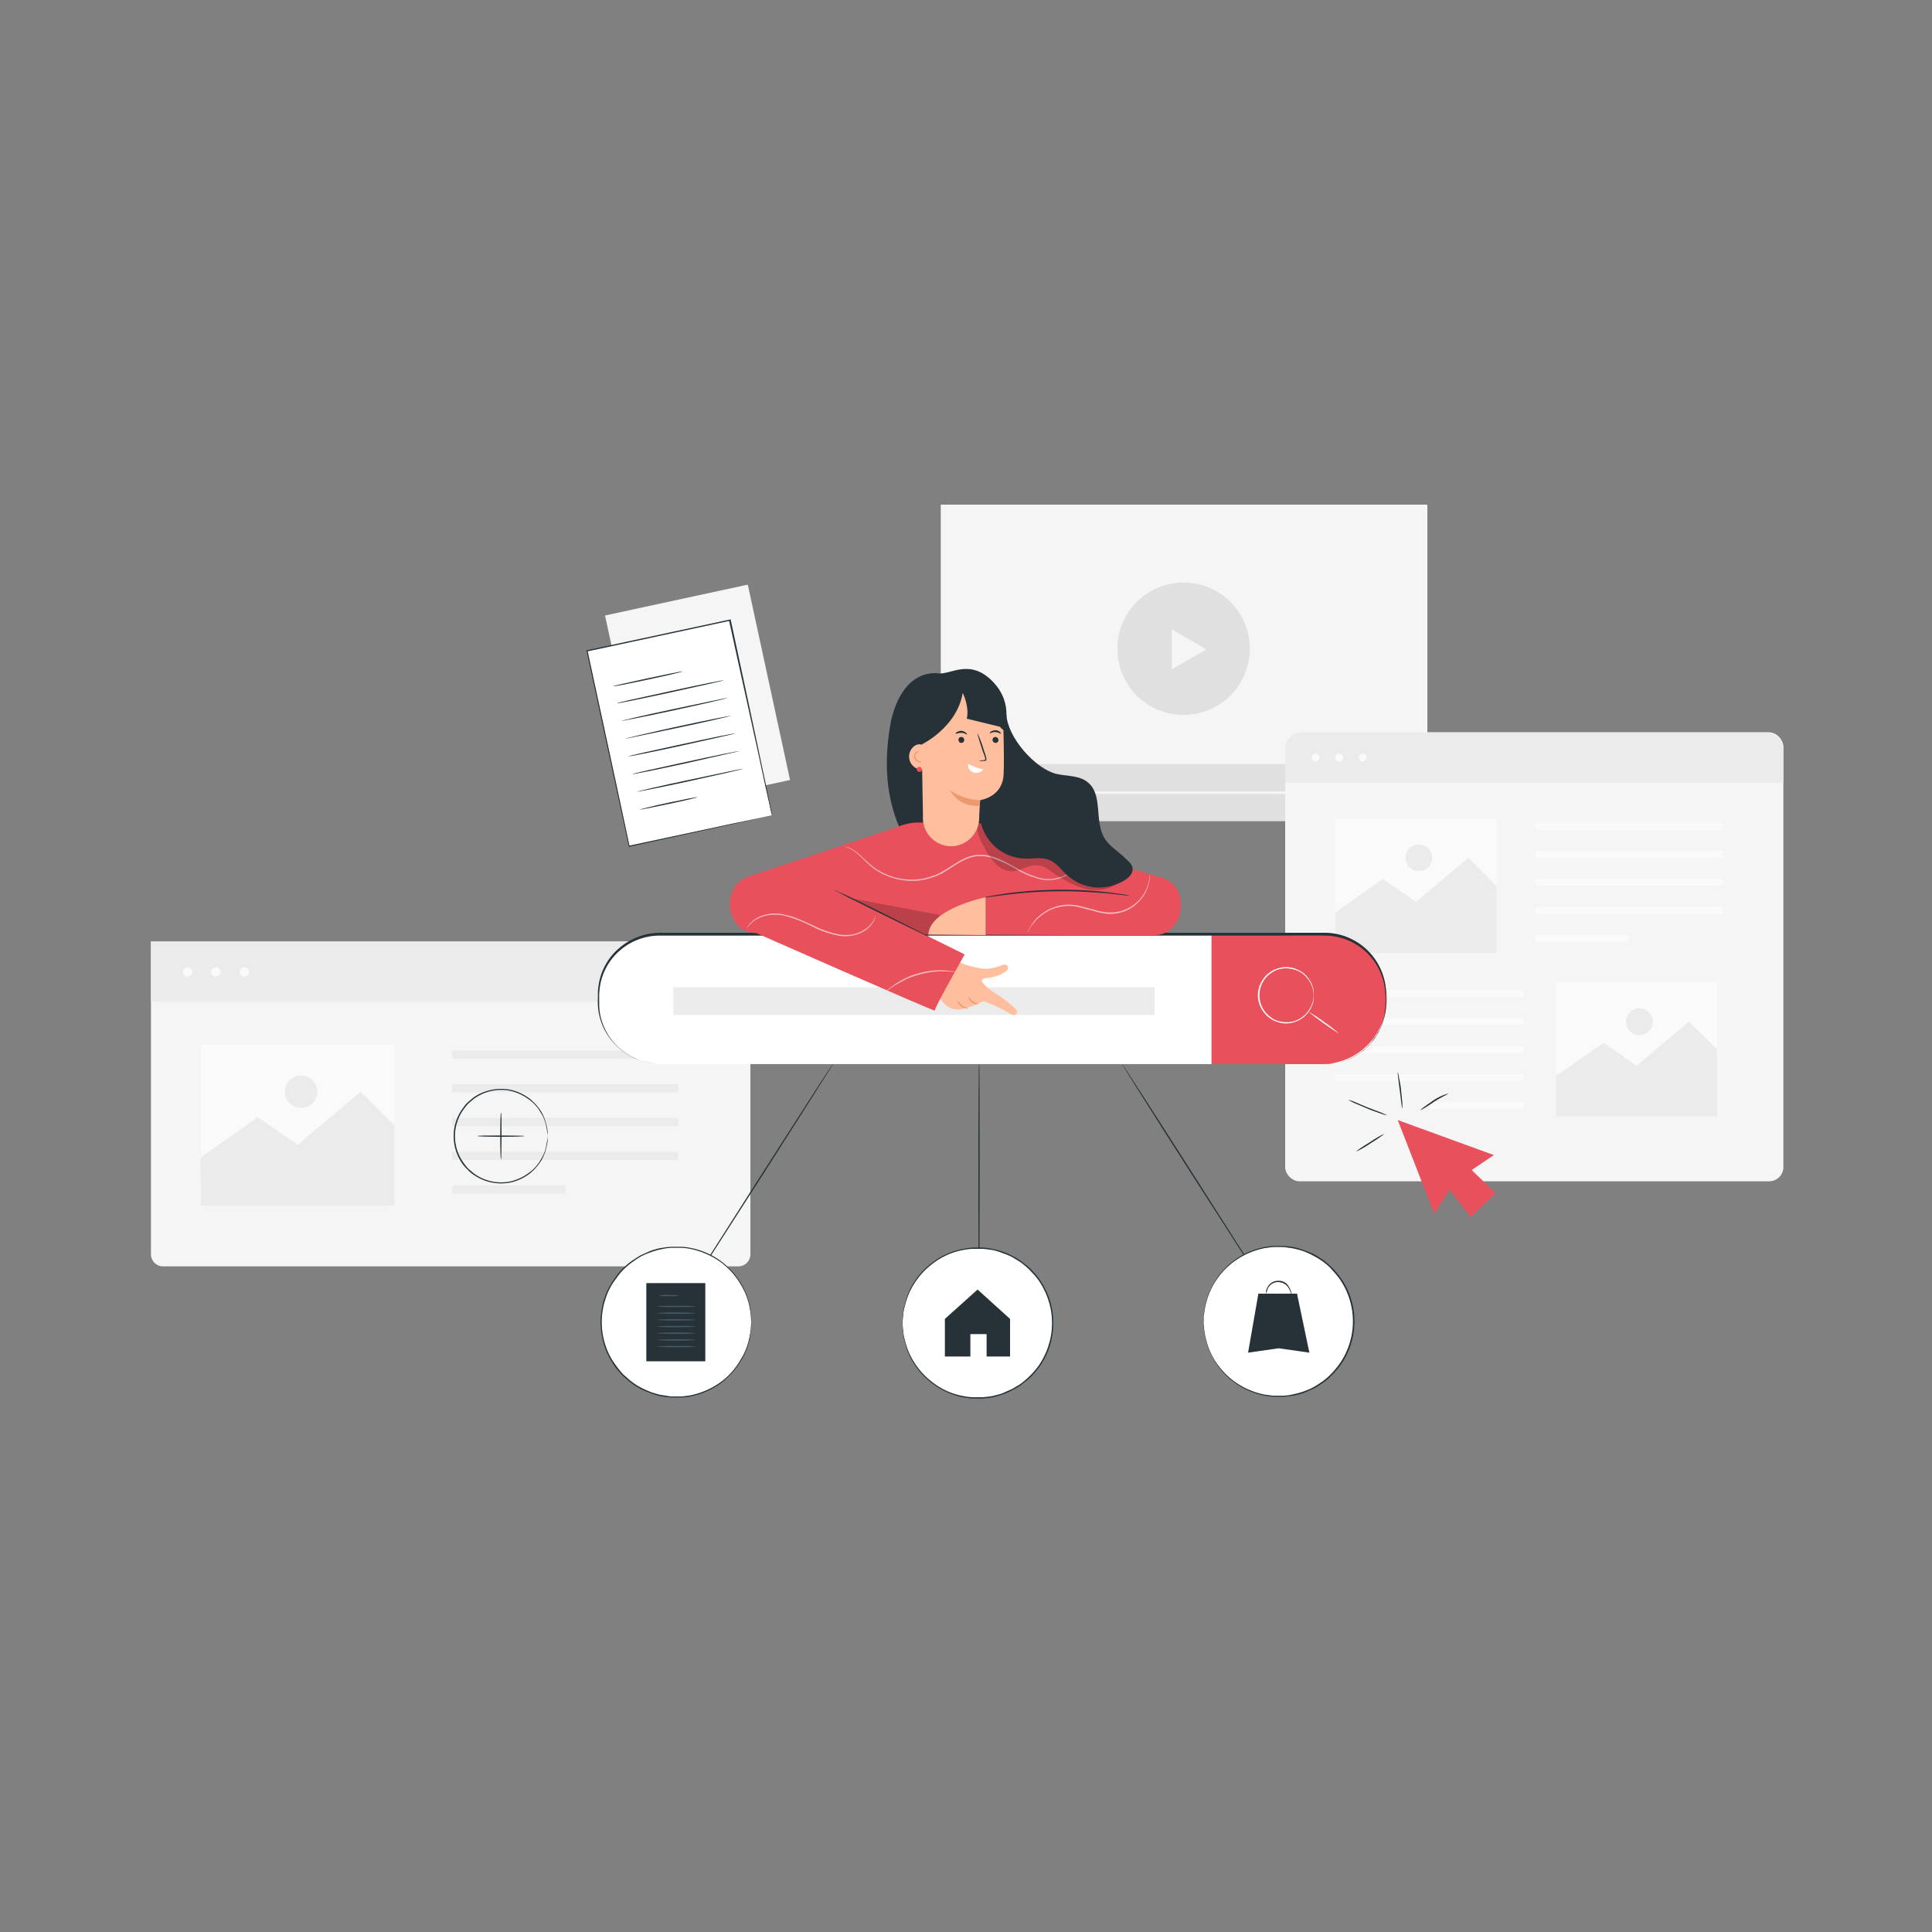 <svg xmlns="http://www.w3.org/2000/svg" viewBox="0 0 750 750"><rect x="0" y="0" width="750" height="750" fill="#808080" stroke="none"/><defs><style>.cls-1{fill:#f5f5f5;}.cls-2{fill:#e0e0e0;}.cls-3{fill:#ebebeb;}.cls-4{fill:#fafafa;}.cls-5{fill:#fff;}.cls-6{fill:#263238;}.cls-7{fill:#e8505b;}.cls-8{fill:#455a64;}.cls-9{fill:#ffbe9d;}.cls-10{fill:#eb996e;}.cls-11{opacity:0.6;}.cls-12{opacity:0.2;}</style></defs><g id="Background_Complete" data-name="Background Complete"><rect class="cls-1" x="242.4" y="232.1" width="56.7" height="77.59" transform="translate(-51.1 63.3) rotate(-12.2)"/><rect class="cls-1" x="365.2" y="195.9" width="188.9" height="122.83"/><circle class="cls-2" cx="459.7" cy="252.1" r="25.7" transform="translate(107.7 640.6) rotate(-76.6)"/><polygon class="cls-1" points="468.3 252.1 461.6 256 454.9 259.8 454.9 252.1 454.9 244.3 461.6 248.2 468.3 252.1"/><rect class="cls-2" x="365.2" y="296.6" width="188.9" height="22.07"/><polygon class="cls-1" points="383.6 307.7 380.9 309.2 378.1 310.8 378.1 307.7 378.1 304.5 380.9 306.1 383.6 307.7"/><rect class="cls-1" x="399.2" y="307.2" width="139.3" height="1"/><path class="cls-1" d="M402.1,307.7a2.1,2.1,0,0,1-2.1,2,2,2,0,0,1-2.1-2,2.1,2.1,0,0,1,2.1-2.1A2.1,2.1,0,0,1,402.1,307.7Z"/><rect class="cls-1" x="498.9" y="284.3" width="193.4" height="174.28" rx="5.5"/><path class="cls-3" d="M505.3,284.3H685.9a6.4,6.4,0,0,1,6.4,6.4v13.1a0,0,0,0,1,0,0H498.9a0,0,0,0,1,0,0V290.7A6.4,6.4,0,0,1,505.3,284.3Z"/><circle class="cls-4" cx="510.7" cy="294.1" r="1.5"/><path class="cls-4" d="M521.4,294.1a1.5,1.5,0,0,1-1.5,1.5,1.5,1.5,0,0,1-1.5-1.5,1.4,1.4,0,0,1,1.5-1.5A1.5,1.5,0,0,1,521.4,294.1Z"/><circle class="cls-4" cx="529" cy="294.1" r="1.5"/><rect class="cls-4" x="596" y="319.5" width="73" height="2.64"/><rect class="cls-4" x="596" y="330.3" width="73" height="2.64"/><rect class="cls-4" x="596" y="341.2" width="73" height="2.64"/><rect class="cls-4" x="596" y="352.1" width="73" height="2.64"/><rect class="cls-4" x="596" y="363" width="36.5" height="2.64"/><rect class="cls-4" x="518.5" y="384.4" width="73" height="2.64" transform="translate(1110 771.4) rotate(180)"/><rect class="cls-4" x="518.5" y="395.2" width="73" height="2.64" transform="translate(1110 793.1) rotate(180)"/><rect class="cls-4" x="518.5" y="406.1" width="73" height="2.64" transform="translate(1110 814.9) rotate(180)"/><rect class="cls-4" x="518.5" y="417" width="73" height="2.64" transform="translate(1110 836.6) rotate(180)"/><rect class="cls-4" x="555" y="427.9" width="36.5" height="2.64" transform="translate(1146.5 858.4) rotate(180)"/><rect class="cls-4" x="604.1" y="381.4" width="62.5" height="51.99"/><polygon class="cls-3" points="604 417.7 622.5 404.8 635.4 413.7 655.6 396.6 666.6 407.4 666.6 433.4 604.1 433.4 604 417.7"/><circle class="cls-3" cx="636.4" cy="396.6" r="5.2"/><rect class="cls-4" x="518.5" y="317.9" width="62.5" height="51.99"/><polygon class="cls-3" points="518.4 354.2 536.8 341.2 549.7 350.1 570 333 581 343.9 581 369.9 518.5 369.9 518.4 354.2"/><circle class="cls-3" cx="550.8" cy="333" r="5.2"/><path class="cls-1" d="M58.6,365.5H291.3a0,0,0,0,1,0,0V486.9a4.7,4.7,0,0,1-4.7,4.7H63.3a4.7,4.7,0,0,1-4.7-4.7V365.5A0,0,0,0,1,58.6,365.5Z"/><rect class="cls-3" x="58.6" y="365.5" width="232.6" height="23.41"/><circle class="cls-4" cx="72.8" cy="377.3" r="1.8"/><circle class="cls-4" cx="83.8" cy="377.3" r="1.8"/><circle class="cls-4" cx="94.9" cy="377.3" r="1.8"/><rect class="cls-3" x="175.5" y="407.8" width="87.8" height="3.18"/><rect class="cls-3" x="175.5" y="420.9" width="87.8" height="3.18"/><rect class="cls-3" x="175.5" y="434" width="87.8" height="3.18"/><rect class="cls-3" x="175.5" y="447.1" width="87.8" height="3.18"/><rect class="cls-3" x="175.5" y="460.2" width="43.9" height="3.18"/><rect class="cls-4" x="78" y="405.6" width="75.2" height="62.55"/><polygon class="cls-3" points="77.9 449.3 100.1 433.7 115.6 444.4 140 423.8 153.2 436.9 153.2 468.1 78 468.1 77.9 449.3"/><path class="cls-3" d="M123.2,423.8a6.3,6.3,0,1,1-6.3-6.3A6.3,6.3,0,0,1,123.2,423.8Z"/></g><g id="Document"><rect class="cls-5" x="235.4" y="245.8" width="56.7" height="77.59" transform="translate(-54.1 62.1) rotate(-12.2)"/><path class="cls-6" d="M299.7,316.6a1,1,0,0,1-.1-.4,8.1,8.1,0,0,1-.3-1.1l-.9-4.1c-.8-3.6-2-8.9-3.4-15.6-2.9-13.3-7.1-32.2-12-54.6l.3.2-55.4,11.9h0l.2-.3c6.1,28.4,11.8,54.6,16.3,75.9l-.2-.2,40.3-8.6,11.2-2.3,2.9-.6,1.1-.2-1,.2-2.9.6-11.2,2.5-40.3,8.8h-.2v-.2c-4.6-21.3-10.3-47.5-16.4-75.9v-.2h.3l55.4-11.9h.3v.3c4.8,22.4,8.9,41.4,11.7,54.8,1.4,6.7,2.6,11.9,3.3,15.6.4,1.7.7,3.1.9,4.1a8.7,8.7,0,0,0,.2,1A1,1,0,0,0,299.7,316.6Z"/><path class="cls-6" d="M265,260.6c.1.2-5.9,1.6-13.4,3.2s-13.5,2.8-13.5,2.6,6-1.5,13.4-3.1S265,260.5,265,260.6Z"/><path class="cls-6" d="M281,264.1c.1.1-9.2,2.2-20.7,4.7s-20.7,4.4-20.8,4.2,9.3-2.2,20.7-4.7S281,263.9,281,264.1Z"/><path class="cls-6" d="M282.5,270.9c0,.2-9.2,2.3-20.7,4.8S241,280,241,279.9s9.3-2.3,20.7-4.7S282.5,270.8,282.5,270.9Z"/><path class="cls-6" d="M284,277.8c0,.1-9.2,2.3-20.7,4.7s-20.8,4.4-20.8,4.3,9.2-2.3,20.7-4.8S284,277.7,284,277.8Z"/><path class="cls-6" d="M285.5,284.7c0,.1-9.3,2.2-20.7,4.7s-20.8,4.4-20.8,4.2,9.2-2.2,20.7-4.7S285.5,284.5,285.5,284.7Z"/><path class="cls-6" d="M287,291.6l-20.7,4.7c-11.5,2.5-20.8,4.4-20.8,4.2s9.2-2.2,20.7-4.7S286.9,291.4,287,291.6Z"/><path class="cls-6" d="M288.5,298.4c0,.2-9.3,2.3-20.7,4.8s-20.8,4.3-20.8,4.2,9.2-2.3,20.7-4.7S288.4,298.3,288.5,298.4Z"/><path class="cls-6" d="M270.7,309.5c.1.1-4.9,1.3-11.1,2.6s-11.1,2.3-11.2,2.2,5-1.4,11.1-2.7S270.7,309.3,270.7,309.5Z"/></g><g id="Pointer"><polygon class="cls-7" points="542.6 434.8 556.8 471.3 562.7 461.7 570.9 472.5 580.6 463.2 571.3 454.2 579.9 448.4 542.6 434.8"/><path class="cls-6" d="M537.2,440.2c.1.2-2.2,1.8-5.1,3.6a41.4,41.4,0,0,1-5.5,3.2c-.1-.2,2.2-1.8,5.2-3.6A44.7,44.7,0,0,1,537.2,440.2Z"/><path class="cls-6" d="M538.3,432.9a9.8,9.8,0,0,1-2.2-.6c-1.4-.5-3.3-1.1-5.4-2l-5.2-2.2-2.1-1.1a8,8,0,0,1,2.3.7l5.2,2.2,5.3,2C537.5,432.5,538.4,432.8,538.3,432.9Z"/><path class="cls-6" d="M542.6,416.4c.1-.1.3.7.5,2a38.5,38.5,0,0,1,.8,4.9c.2,1.9.4,3.7.5,5v2c-.2.1-.5-3.1-1-6.9S542.5,416.4,542.6,416.4Z"/><path class="cls-6" d="M562.2,424.5c.1.2-2.5,1.3-5.5,3.2a56.7,56.7,0,0,1-5.4,3.4,9.8,9.8,0,0,1,1.4-1.3l3.7-2.6A20.7,20.7,0,0,1,562.2,424.5Z"/></g><g id="Plus"><path class="cls-6" d="M212.6,441a36.4,36.4,0,0,0-.7-4.4,14.1,14.1,0,0,0-2-4.7,15.6,15.6,0,0,0-4.6-5.1,19.2,19.2,0,0,0-7.5-3.4,17.9,17.9,0,0,0-9.4.8,17.2,17.2,0,0,0-4.6,2.5l-2,1.7a17.3,17.3,0,0,0-1.7,2.1,17.7,17.7,0,0,0,0,21.1,17.3,17.3,0,0,0,1.7,2.1l2,1.7a17.2,17.2,0,0,0,4.6,2.5,17.9,17.9,0,0,0,9.4.8,19.2,19.2,0,0,0,7.5-3.4,15.6,15.6,0,0,0,4.6-5.1,15,15,0,0,0,2-4.7,33.2,33.2,0,0,0,.7-4.5v1.2a7.1,7.1,0,0,1-.1,1.4,16.2,16.2,0,0,1-.4,1.9,18.1,18.1,0,0,1-1.9,4.9,20,20,0,0,1-4.6,5.2,18.8,18.8,0,0,1-7.7,3.5,19,19,0,0,1-9.7-.8,19.4,19.4,0,0,1-4.7-2.5,11.2,11.2,0,0,1-2-1.8,12.9,12.9,0,0,1-1.9-2.1,18.6,18.6,0,0,1-3.5-10.9,18,18,0,0,1,3.6-10.8,12.4,12.4,0,0,1,1.8-2.2l2-1.7a16.5,16.5,0,0,1,4.7-2.5,19,19,0,0,1,9.7-.8,18.8,18.8,0,0,1,7.7,3.5,20,20,0,0,1,4.6,5.2,18.1,18.1,0,0,1,1.9,4.9,16.2,16.2,0,0,1,.4,1.9,7.1,7.1,0,0,1,.1,1.4V441Z"/><path class="cls-6" d="M194.5,450.2c-.2,0-.3-4.1-.3-9.2s.1-9.1.3-9.1.2,4.1.2,9.1S194.6,450.2,194.5,450.2Z"/><path class="cls-6" d="M203.6,441c0,.2-4.1.3-9.1.3s-9.1-.1-9.1-.3,4-.2,9.1-.2S203.6,440.9,203.6,441Z"/></g><g id="Search_Engine" data-name="Search Engine"><path class="cls-6" d="M491,499.7c-.2.1-12.7-19.4-28.1-43.4s-27.7-43.6-27.6-43.7S448,432,463.3,456,491.1,499.6,491,499.7Z"/><circle class="cls-5" cx="496.4" cy="513" r="29.1"/><path class="cls-6" d="M467.3,513a.7.7,0,0,1,0-.5v-2.4c.1-.4.1-.8.2-1.3a13.2,13.2,0,0,1,.6-3,26.8,26.8,0,0,1,3.2-7.8,28.3,28.3,0,0,1,7.4-8.4,29,29,0,0,1,12.3-5.5,22.1,22.1,0,0,1,3.7-.4h3.9l1.9.2,2,.3a29.1,29.1,0,0,1,3.9,1.2,32,32,0,0,1,3.9,1.6l1.8,1.1,1.8,1.2c1.2.9,2.2,1.9,3.3,2.9a32.4,32.4,0,0,1,2.9,3.4,28.3,28.3,0,0,1,4.2,8.1,29.3,29.3,0,0,1,0,18.5,28.3,28.3,0,0,1-4.2,8.1,32.4,32.4,0,0,1-2.9,3.4,29.8,29.8,0,0,1-3.3,2.9l-1.8,1.2-1.8,1.1-3.9,1.7a28.5,28.5,0,0,1-3.9,1.1l-2,.3-1.9.2h-3.9a22.1,22.1,0,0,1-3.7-.4,29,29,0,0,1-12.3-5.5,27.1,27.1,0,0,1-7.4-8.4,25.7,25.7,0,0,1-3.2-7.8,12.2,12.2,0,0,1-.6-3c-.1-.5-.1-.9-.2-1.3v-2.4c-.1-.3,0-.4,0-.4v.4c0,.4.1.8.1,1.4v1a5,5,0,0,0,.2,1.2,12.2,12.2,0,0,0,.6,3,25.7,25.7,0,0,0,3.2,7.8,29.4,29.4,0,0,0,7.4,8.2,30.3,30.3,0,0,0,12.2,5.4c1.2.1,2.4.4,3.6.4h3.8l2-.2,1.9-.4a28.5,28.5,0,0,0,3.9-1.1,29.5,29.5,0,0,0,3.7-1.6l1.8-1.1,1.8-1.2a27.9,27.9,0,0,0,3.2-2.8,32.4,32.4,0,0,0,2.9-3.4,28.3,28.3,0,0,0,4.1-7.9,28.7,28.7,0,0,0,0-18.3,28.3,28.3,0,0,0-4.1-7.9c-.9-1.2-1.9-2.3-2.9-3.4s-2.1-2-3.2-2.8l-1.8-1.2-1.8-1a30.4,30.4,0,0,0-3.7-1.7,28.5,28.5,0,0,0-3.9-1.1,12.5,12.5,0,0,0-1.9-.3l-2-.3h-3.8c-1.2,0-2.4.3-3.6.4a30.3,30.3,0,0,0-12.2,5.4,29.4,29.4,0,0,0-7.4,8.2,26.8,26.8,0,0,0-3.2,7.8,12.2,12.2,0,0,0-.6,3,5,5,0,0,0-.2,1.2,3.8,3.8,0,0,0-.1,1c0,.6-.1,1.1-.1,1.4Z"/><polygon class="cls-6" points="488.5 502.2 484.5 525.1 496.4 523.4 508.3 525.1 503.5 502.2 488.5 502.2"/><path class="cls-6" d="M501.4,502.5c0,.1-.3-.8-.9-2a5.9,5.9,0,0,0-1.4-1.8l-1.2-.7-1.4-.3a5.1,5.1,0,0,0-2.8.7,5.9,5.9,0,0,0-1.5,1.7,15.1,15.1,0,0,1-.8,2.1,4.6,4.6,0,0,1,.5-2.2,4.9,4.9,0,0,1,1.6-2,5,5,0,0,1,3-.8,4.5,4.5,0,0,1,1.6.3,5.7,5.7,0,0,1,1.3.8,6.4,6.4,0,0,1,1.4,2.1C501.4,501.7,501.5,502.5,501.4,502.5Z"/><path class="cls-6" d="M380.1,501.6c-.2,0-.3-20-.3-44.8s.1-44.8.3-44.8.2,20,.2,44.8S380.2,501.6,380.1,501.6Z"/><circle class="cls-5" cx="379.5" cy="513.6" r="29.1"/><path class="cls-6" d="M350.3,513.6v-.5a5.3,5.3,0,0,0,.1-1.4v-1c.1-.4.1-.8.2-1.2a12.2,12.2,0,0,1,.6-3,26.7,26.7,0,0,1,3.1-7.9,29.7,29.7,0,0,1,7.4-8.3,28.2,28.2,0,0,1,12.4-5.5,22,22,0,0,1,3.7-.5h3.8l2,.2,2,.4a28.5,28.5,0,0,1,3.9,1.1,25.9,25.9,0,0,1,3.8,1.7,11.8,11.8,0,0,1,1.9,1.1,10.4,10.4,0,0,1,1.7,1.2,29.7,29.7,0,0,1,3.4,2.8c1,1.1,2,2.2,2.9,3.4a31.2,31.2,0,0,1,4.2,8.1,29.6,29.6,0,0,1,0,18.6,28.3,28.3,0,0,1-4.2,8.1c-.9,1.2-1.9,2.3-2.9,3.4a29.7,29.7,0,0,1-3.4,2.8,6.6,6.6,0,0,1-1.7,1.2,11.8,11.8,0,0,1-1.9,1.1,25.9,25.9,0,0,1-3.8,1.7c-1.3.5-2.6.8-3.9,1.2l-2,.3-2,.2h-3.8c-1.3,0-2.5-.3-3.7-.4a29.8,29.8,0,0,1-19.8-13.9,26.7,26.7,0,0,1-3.1-7.9,12.2,12.2,0,0,1-.6-3c-.1-.4-.1-.8-.2-1.2v-1a5.3,5.3,0,0,0-.1-1.4v-.5a1.2,1.2,0,0,1,.1.5,8.2,8.2,0,0,0,.1,1.4,3.8,3.8,0,0,0,.1,1c0,.4.1.8.1,1.2a21.1,21.1,0,0,0,.7,3,26.3,26.3,0,0,0,3.2,7.7,29.4,29.4,0,0,0,7.4,8.2,27.3,27.3,0,0,0,12.2,5.4,20.9,20.9,0,0,0,3.6.4h3.8l1.9-.2,2-.3c1.3-.4,2.6-.6,3.8-1.1l3.8-1.7,1.8-1.1a9.4,9.4,0,0,0,1.8-1.2,27.9,27.9,0,0,0,3.2-2.8,31.1,31.1,0,0,0,2.9-3.3,28.8,28.8,0,0,0,4.1-8,28.4,28.4,0,0,0,0-18.2,28.8,28.8,0,0,0-4.1-8c-.9-1.2-1.9-2.2-2.9-3.3a27.9,27.9,0,0,0-3.2-2.8,18.8,18.8,0,0,0-1.8-1.2l-1.8-1.1a25.4,25.4,0,0,0-3.8-1.6,24,24,0,0,0-3.8-1.2l-2-.3-1.9-.2h-3.8a20.9,20.9,0,0,0-3.6.4,27.3,27.3,0,0,0-12.2,5.4,29.4,29.4,0,0,0-7.4,8.2,26.3,26.3,0,0,0-3.2,7.7,21.1,21.1,0,0,0-.7,3c0,.5-.1.9-.1,1.2a4.1,4.1,0,0,0-.1,1.1,6.6,6.6,0,0,0-.1,1.3A1.2,1.2,0,0,1,350.3,513.6Z"/><polygon class="cls-6" points="379.5 500.6 366.8 512 366.8 526.6 376.7 526.6 376.7 517.9 383 517.9 383 526.6 392.1 526.6 392.1 512 379.5 500.6"/><path class="cls-6" d="M267.3,500.7c-.2-.1,12.4-19.9,28-44.3s28.3-44.1,28.5-44.1-12.5,20-28.1,44.4S267.4,500.8,267.3,500.7Z"/><circle class="cls-5" cx="262.5" cy="513.2" r="29.1"/><path class="cls-6" d="M291.7,513.2a1.6,1.6,0,0,0-.1-.4,7.6,7.6,0,0,0-.1-1.4v-1a5,5,0,0,1-.2-1.2c-.2-.9-.3-1.9-.6-3.1a26.9,26.9,0,0,0-3.3-7.7,29,29,0,0,0-7.3-8.2,30.9,30.9,0,0,0-12.2-5.4,22.1,22.1,0,0,0-3.7-.4h-3.8l-1.9.2-2,.4a27.2,27.2,0,0,0-3.8,1.1,30.8,30.8,0,0,0-3.8,1.6l-1.8,1.1-1.7,1.2a28.8,28.8,0,0,0-3.3,2.8,23,23,0,0,0-2.8,3.4,25,25,0,0,0-4.2,7.9,28.7,28.7,0,0,0,0,18.3,26.1,26.1,0,0,0,4.2,7.9,29.7,29.7,0,0,0,2.8,3.4c1.1.9,2.1,1.9,3.3,2.8l1.7,1.2,1.8,1a31.7,31.7,0,0,0,3.8,1.7,27.2,27.2,0,0,0,3.8,1.1l2,.3,1.9.3h3.8c1.3,0,2.5-.3,3.7-.4a30.9,30.9,0,0,0,12.2-5.4,28,28,0,0,0,7.3-8.3,25.8,25.8,0,0,0,3.3-7.7c.3-1.1.4-2.1.6-3a5,5,0,0,1,.2-1.2v-1a8.2,8.2,0,0,0,.1-1.4,1.8,1.8,0,0,0,.1-.5v.5a8.2,8.2,0,0,1-.1,1.4v1a5,5,0,0,1-.2,1.2,19.8,19.8,0,0,1-.5,3.1,29.9,29.9,0,0,1-3.2,7.8,31.5,31.5,0,0,1-7.4,8.4,29.5,29.5,0,0,1-12.3,5.5,24.5,24.5,0,0,1-3.8.4h-3.8l-2-.2-2-.3a29.1,29.1,0,0,1-3.9-1.2,30.8,30.8,0,0,1-3.8-1.6,11.8,11.8,0,0,0-1.9-1.1l-1.7-1.2c-1.2-.9-2.3-1.9-3.4-2.9a32.4,32.4,0,0,1-2.9-3.4,31.1,31.1,0,0,1-4.2-8.1,35.5,35.5,0,0,1-1.5-9.3,34.7,34.7,0,0,1,1.5-9.2,28.6,28.6,0,0,1,4.3-8.1,18.8,18.8,0,0,1,2.8-3.4,30.7,30.7,0,0,1,3.4-2.9l1.8-1.2,1.8-1.1,3.8-1.7a28.5,28.5,0,0,1,3.9-1.1l2-.3,2-.2h3.8a22.1,22.1,0,0,1,3.7.4,29.4,29.4,0,0,1,12.4,5.5,30,30,0,0,1,7.4,8.4,28.6,28.6,0,0,1,3.2,7.8,18.7,18.7,0,0,1,.5,3,6.9,6.9,0,0,1,.2,1.3v1a7.6,7.6,0,0,1,.1,1.4Z"/><rect class="cls-6" x="250.9" y="498.1" width="22.9" height="30.35"/><path class="cls-8" d="M263.5,502.9c0,.2-1.7.3-3.8.3s-3.7-.1-3.7-.3a17.7,17.7,0,0,1,3.7-.2A19.1,19.1,0,0,1,263.5,502.9Z"/><path class="cls-8" d="M270.1,507.2a74.7,74.7,0,0,1-7.5.2,73,73,0,0,1-7.5-.2c0-.2,3.3-.3,7.5-.3S270.1,507,270.1,507.2Z"/><path class="cls-8" d="M270.1,509.8a74.7,74.7,0,0,1-7.5.2,73,73,0,0,1-7.5-.2c0-.2,3.3-.3,7.5-.3S270.1,509.6,270.1,509.8Z"/><path class="cls-8" d="M270.1,512.4a74.7,74.7,0,0,1-7.5.2,73,73,0,0,1-7.5-.2c0-.2,3.3-.3,7.5-.3S270.1,512.2,270.1,512.4Z"/><path class="cls-8" d="M270.1,515a74.7,74.7,0,0,1-7.5.2,73,73,0,0,1-7.5-.2c0-.2,3.3-.3,7.5-.3S270.1,514.8,270.1,515Z"/><path class="cls-8" d="M270.1,517.6a74.7,74.7,0,0,1-7.5.2,73,73,0,0,1-7.5-.2c0-.2,3.3-.3,7.5-.3S270.1,517.4,270.1,517.6Z"/><path class="cls-8" d="M270.1,520.2a74.7,74.7,0,0,1-7.5.2,73,73,0,0,1-7.5-.2c0-.2,3.3-.3,7.5-.3S270.1,520,270.1,520.2Z"/><path class="cls-8" d="M270.1,522.7c0,.2-3.4.3-7.5.3s-7.5-.1-7.5-.3a73,73,0,0,1,7.5-.2A74.7,74.7,0,0,1,270.1,522.7Z"/><rect class="cls-5" x="232.3" y="362.9" width="305.7" height="50.19" rx="23.8"/><path class="cls-7" d="M470.3,362.4v50.7H513a25.3,25.3,0,0,0,25.3-25.3h0A25.4,25.4,0,0,0,513,362.4Z"/><path class="cls-5" d="M510,386.4c-.1,0,0-1-.4-2.6a11.2,11.2,0,0,0-3.9-5.8,10.2,10.2,0,0,0-4.5-1.9,10.5,10.5,0,0,0-5.5.4,13.5,13.5,0,0,0-2.6,1.5,9.2,9.2,0,0,0-2.2,2.2,10.5,10.5,0,0,0,0,12.3,9.2,9.2,0,0,0,2.2,2.2,7.6,7.6,0,0,0,2.6,1.5,11.7,11.7,0,0,0,5.5.5,10.3,10.3,0,0,0,4.5-2,11.2,11.2,0,0,0,3.9-5.8c.4-1.6.3-2.5.4-2.5a10.2,10.2,0,0,1-.2,2.6,11.4,11.4,0,0,1-3.9,6,12.2,12.2,0,0,1-4.6,2.1,10.2,10.2,0,0,1-5.7-.5,8.5,8.5,0,0,1-2.8-1.5,8.4,8.4,0,0,1-2.3-2.3,10.6,10.6,0,0,1,0-12.9,8.4,8.4,0,0,1,2.3-2.3,8.5,8.5,0,0,1,2.8-1.5,11.2,11.2,0,0,1,5.7-.5,12.2,12.2,0,0,1,4.6,2.1,11.4,11.4,0,0,1,3.9,6A10.9,10.9,0,0,1,510,386.4Z"/><path class="cls-5" d="M519.9,401.3a123.5,123.5,0,0,1-12-8.6,57.5,57.5,0,0,1,6.2,4.1A55.6,55.6,0,0,1,519.9,401.3Z"/><rect class="cls-3" x="261.4" y="383.3" width="186.8" height="10.74"/><path class="cls-6" d="M514.2,413.1h1.7l2.1-.3,2.9-.6a26.4,26.4,0,0,0,7.3-3.7l1-.8,1-.8,1.9-2c.6-.7,1.1-1.5,1.7-2.3a5.7,5.7,0,0,0,.8-1.3l.4-.6.4-.7a25.3,25.3,0,0,0,2.1-6.4,11.1,11.1,0,0,1,.2-1.7,10.9,10.9,0,0,0,.1-1.8,24.1,24.1,0,0,0,0-3.8,23.8,23.8,0,0,0-6-15.2,23.6,23.6,0,0,0-16.9-7.9c-6.8-.1-14,0-21.6,0H256.1a23.5,23.5,0,0,0-15.6,5.9,23.1,23.1,0,0,0-7.7,14.6c-.1.6-.1,1.3-.2,2v2.1c0,1.4,0,2.8.1,4.2a23.5,23.5,0,0,0,21.8,20.8h0a28.3,28.3,0,0,1-8-1.9,25.1,25.1,0,0,1-11.9-11.3,24.7,24.7,0,0,1-2.4-8,30.9,30.9,0,0,1-.1-4.3v-2.1a14.9,14.9,0,0,1,.2-2.1,23.1,23.1,0,0,1,7.9-14.9,24.4,24.4,0,0,1,15.9-6.1H514.9a24,24,0,0,1,23.2,23.4V390a10.9,10.9,0,0,0-.1,1.8l-.3,1.8a25.4,25.4,0,0,1-2.2,6.4l-.3.7-.4.6-.8,1.3a14.1,14.1,0,0,1-1.8,2.3,18,18,0,0,1-1.9,2l-1,.9-1,.7a23.2,23.2,0,0,1-7.4,3.7l-2.9.6-2.1.2Z"/></g><g id="Character"><path class="cls-9" d="M381.8,381.9c-1-1.1-1-2,1-2.2,4.5-.4,7.8-2.3,8.4-3.5s-.9-2.2-2.2-1.5a21.3,21.3,0,0,1-4.4,1.2,14.5,14.5,0,0,1-3.6.1l-2.8-.6s-4.8-1-6.9-2.6l-10.1,10.8,4.8,5.3a7.1,7.1,0,0,0,6.3,3c4.1-.4,9.5-3.3,9.5-3.3s7.3,2.9,9.4,4.4,3.7,1.2,3.6-.3-6.4-5.8-8.5-7.2a21.6,21.6,0,0,1-4.5-3.6"/><path class="cls-10" d="M375.8,391.3a1.1,1.1,0,0,1-.8.1,3.4,3.4,0,0,1-1.9-.7,3.6,3.6,0,0,1-1.2-1.6c-.1-.5-.1-.8,0-.8a5.7,5.7,0,0,0,1.5,2C374.6,391.2,375.8,391.1,375.8,391.3Z"/><path class="cls-10" d="M379.8,389.7c0,.1-.3.2-.8.1a3.2,3.2,0,0,1-1.8-.7,4.4,4.4,0,0,1-1.1-1.5c-.1-.5-.1-.8,0-.8s.4,1.1,1.5,1.9S379.8,389.5,379.8,389.7Z"/><path class="cls-6" d="M390.7,277.4c.4,8.9,11.2,21,19.3,23,4.2,1,9.1.5,12.4,3.4,5.8,4.8,2.4,14.9,6.3,21.5,2.4,4,7.1,6,9.8,9.8,4.4,6.3,1.4,15.9-4.7,20.6s-14.1,5.6-21.7,5.4c-16.8-.4-33.9-5.7-46-17.6-5.7-5.6-28-22.8-20.2-63.6"/><path class="cls-7" d="M451.2,340.8l-63.7-18.9a43.9,43.9,0,0,0-9.3-2.8l-21.5.2a20.4,20.4,0,0,0-8.2,1.7l-58,19.3c-4.3,1.3-7.2,5.7-7.2,10.7h0c0,6.2,4.4,11.2,9.9,11.2H320l-.2.4,93.1.4h35.6c5.4,0,9.9-5.1,9.9-11.3S455.4,342.2,451.2,340.8Z"/><path class="cls-6" d="M438.4,347.7h-.6l-1.6-.2-6.1-.7c-5.1-.4-12.1-.9-19.9-.8a168.7,168.7,0,0,0-20,1.4l-6,.8-1.6.2H382c0-.1.2-.1.6-.2l1.6-.3,6-1a164.4,164.4,0,0,1,20-1.5,158.8,158.8,0,0,1,20,1l6,.8,1.6.3Z"/><g class="cls-11"><path class="cls-5" d="M423.4,332.2c.1.1,0,.1-.1.3l-.6.6-2.2,2.1a37.3,37.3,0,0,1-3.9,3.2,20.9,20.9,0,0,1-6,2.8,14.2,14.2,0,0,1-7.9-.2,34.2,34.2,0,0,1-8.4-3.7,47.6,47.6,0,0,0-9.1-4.2,13.7,13.7,0,0,0-10.3.5c-3.4,1.5-6.2,3.8-9.3,5.5l-2.4,1.1-2.5.8a28.1,28.1,0,0,1-4.9.9,26,26,0,0,1-16.3-4.5,44.2,44.2,0,0,1-4.9-4.4,23.6,23.6,0,0,0-3.8-3.1,11.8,11.8,0,0,0-3.9-1.5l1.1.2a8.2,8.2,0,0,1,2.9,1.1,23.9,23.9,0,0,1,3.9,3.1,45.9,45.9,0,0,0,5,4.3,25.1,25.1,0,0,0,16,4.3,20.3,20.3,0,0,0,4.8-.9l2.4-.8a9.7,9.7,0,0,0,2.3-1.1c3.1-1.6,5.9-3.9,9.4-5.5a14.7,14.7,0,0,1,10.7-.5c3.4,1,6.3,2.8,9.1,4.3a37.2,37.2,0,0,0,8.3,3.7,13.9,13.9,0,0,0,7.8.2,18.3,18.3,0,0,0,5.8-2.7,38.6,38.6,0,0,0,3.9-3l2.3-2.1a1.7,1.7,0,0,0,.6-.6C423.4,332.3,423.4,332.2,423.4,332.2Z"/></g><g class="cls-12"><polygon points="324.5 347.6 364.8 355.2 360.1 362.7 358.9 362.8 324.5 347.6"/></g><g class="cls-11"><path class="cls-5" d="M446.3,339.6c.1,0,.1.2.1.7s-.1,1-.2,1.7a16.9,16.9,0,0,1-2.4,6,16,16,0,0,1-7.6,5.9,17.9,17.9,0,0,1-5.7.9,25.5,25.5,0,0,1-6-1.2l-5.9-1.5a17.1,17.1,0,0,0-14.2,3.2A20,20,0,0,0,400,360a3.6,3.6,0,0,1-.5.9l-.3.7-.3.5a1.5,1.5,0,0,1,.2-.6l.3-.7.5-.9a15.6,15.6,0,0,1,4.2-4.9,17.4,17.4,0,0,1,14.6-3.4l5.9,1.5a21.1,21.1,0,0,0,5.9,1.1,14.4,14.4,0,0,0,5.5-.8,15.2,15.2,0,0,0,7.5-5.6A16,16,0,0,0,446,342,13.6,13.6,0,0,0,446.3,339.6Z"/></g><path class="cls-7" d="M290.6,360.9s72.7,32.1,72.3,31.4,11.6-21.8,11.6-21.8l-59-29.1Z"/><path class="cls-6" d="M324,345.5l1.5.7,4,1.8,13.1,6.4,13,6.6,4,2,1.4.8-1.5-.6-4-1.9-13.1-6.4-13.1-6.5-3.9-2.1C324.4,345.9,323.9,345.6,324,345.5Z"/><g class="cls-11"><path class="cls-5" d="M339.9,355.3a5.6,5.6,0,0,1-.6,2.1,10.8,10.8,0,0,1-4.4,4.4,14.5,14.5,0,0,1-4,1.4,16,16,0,0,1-4.9.1,37,37,0,0,1-10.6-3.6,54.6,54.6,0,0,0-10.4-4.1,15.4,15.4,0,0,0-4.7-.5,13,13,0,0,0-4.1.7,10.9,10.9,0,0,0-5.1,3.2,5.7,5.7,0,0,0-1.3,1.8,6.4,6.4,0,0,1,1.1-2,11.8,11.8,0,0,1,5.1-3.4,18.3,18.3,0,0,1,4.3-.8,20.3,20.3,0,0,1,4.8.6c3.4.7,6.9,2.4,10.5,4a37.9,37.9,0,0,0,10.4,3.6,19.3,19.3,0,0,0,4.8,0,13.8,13.8,0,0,0,3.9-1.4,10.4,10.4,0,0,0,4.4-4.1A5.9,5.9,0,0,0,339.9,355.3Z"/></g><g class="cls-11"><path class="cls-5" d="M370.8,377.3c0,.1-1.6-.2-4.2-.2a23.9,23.9,0,0,0-4.5.2,29.7,29.7,0,0,0-5.5,1.1,31.4,31.4,0,0,0-5.2,1.9l-4,2.2c-2.2,1.4-3.4,2.5-3.5,2.4l.8-.8,2.5-1.9a43.4,43.4,0,0,1,4-2.3,23.4,23.4,0,0,1,5.3-2,29.7,29.7,0,0,1,5.5-1.1,36.8,36.8,0,0,1,4.6-.1l3.1.3C370.4,377.2,370.8,377.2,370.8,377.3Z"/></g><g class="cls-12"><path d="M379.8,319c-1.2,3.4.6,7,2.4,10.1a23.7,23.7,0,0,0,4.2,6.1,8.9,8.9,0,0,0,6.6,3c3.3-.1,6.2-2.5,9.4-2.3s4.2,1.4,6.1,2.7a46.3,46.3,0,0,0,10,5.5,17.9,17.9,0,0,0,11.4.8c3.7-1.2,6.9-4.1,7.8-7.8"/></g><path class="cls-9" d="M380.1,318.1c.1-3.9.4-7.5.4-7.5s8.7-1.1,9.1-10-.5-29.5-.5-29.5L373,263.3l-17.4,14,2.7,41a11,11,0,0,0,11.4,10.2h0A11,11,0,0,0,380.1,318.1Z"/><path class="cls-6" d="M387.6,287.2a1.1,1.1,0,0,1-1.1,1.2,1.2,1.2,0,0,1-1.2-1.1,1.1,1.1,0,0,1,1.1-1.2A1.2,1.2,0,0,1,387.6,287.2Z"/><path class="cls-6" d="M388.6,284.8c-.1.2-.9-.5-2.1-.6s-2.1.6-2.2.4,0-.3.4-.6a3.2,3.2,0,0,1,1.8-.5,2.2,2.2,0,0,1,1.7.7C388.6,284.5,388.7,284.8,388.6,284.8Z"/><path class="cls-6" d="M374.3,287.2a1.1,1.1,0,0,1-1.1,1.2,1.1,1.1,0,0,1-1.1-1.1,1,1,0,0,1,1-1.2A1.1,1.1,0,0,1,374.3,287.2Z"/><path class="cls-6" d="M375.4,285.1c-.2.1-1-.6-2.2-.6a7.4,7.4,0,0,0-2.2.4c-.1-.1,0-.4.4-.7a4.3,4.3,0,0,1,1.8-.5,3,3,0,0,1,1.7.7A1.1,1.1,0,0,1,375.4,285.1Z"/><path class="cls-6" d="M379.9,295.4l1.9-.3a.8.8,0,0,0,.7-.3,5.8,5.8,0,0,0-.2-1l-.9-2.5c-1.2-3.6-2.1-6.6-1.9-6.6a47.6,47.6,0,0,1,2.4,6.4c.3.9.6,1.7.8,2.5a3,3,0,0,1,.2,1.3c-.1.3-.3.5-.5.5h-.6A5.8,5.8,0,0,1,379.9,295.4Z"/><path class="cls-5" d="M375.9,296.6c-1.2-.8,3.4,2,5.9,2a3.4,3.4,0,0,1-4,1.2C375.2,298.7,375.9,296.6,375.9,296.6Z"/><path class="cls-10" d="M380.5,310.6a20.9,20.9,0,0,1-11.6-3.8s2.7,6.5,11.4,6Z"/><path class="cls-6" d="M346.2,286.1h0c0,7.7-2,28.2,12.1,31l-.5-28.1s13.6-6.5,15.9-19.9h.1c.9,2,2.4,6.4,1.5,9.9l12.8,3.1,1.4,1.4s4.6-10-4.2-19-16.3-2.5-21-3.1c-3.1-.4-14-.3-18.4,18.4Z"/><path class="cls-9" d="M358.1,289.3c-1.2-.8-2.8-.2-3.8.9a5.1,5.1,0,0,0,5.1,8.4"/><path class="cls-10" d="M357.8,295.9c0,.1-.4.2-1,0a2.8,2.8,0,0,1-1.9-1.7,2.2,2.2,0,0,1,.1-1.4,3.5,3.5,0,0,1,.7-.9c.6-.4,1-.4,1-.3s-.3.2-.7.6a1.6,1.6,0,0,0-.6,1.9,2.5,2.5,0,0,0,1.5,1.4Z"/><path class="cls-7" d="M356.7,297.7a1,1,0,0,0-.6,1.6,1.1,1.1,0,0,0,1.7-.1,1.1,1.1,0,0,0-.8-1.5"/><path class="cls-9" d="M382.6,363V348.3s-21.8,4.5-22.2,14.5Z"/><path class="cls-6" d="M380.3,316.5a18.6,18.6,0,0,0,5.7,11.9,18,18,0,0,0,12.2,4.9c3.2.1,6.6-.7,9.5.7s4.2,3.6,6.3,5.5a18.5,18.5,0,0,0,18.2,4.2c2.7-.9,6.9-2.8,7.4-5.6s-2.2-4.1-3.7-5.6a19,19,0,0,0-5.4-3.4c-15.5-7.3-32.2-12.6-49.3-13.5"/></g></svg>